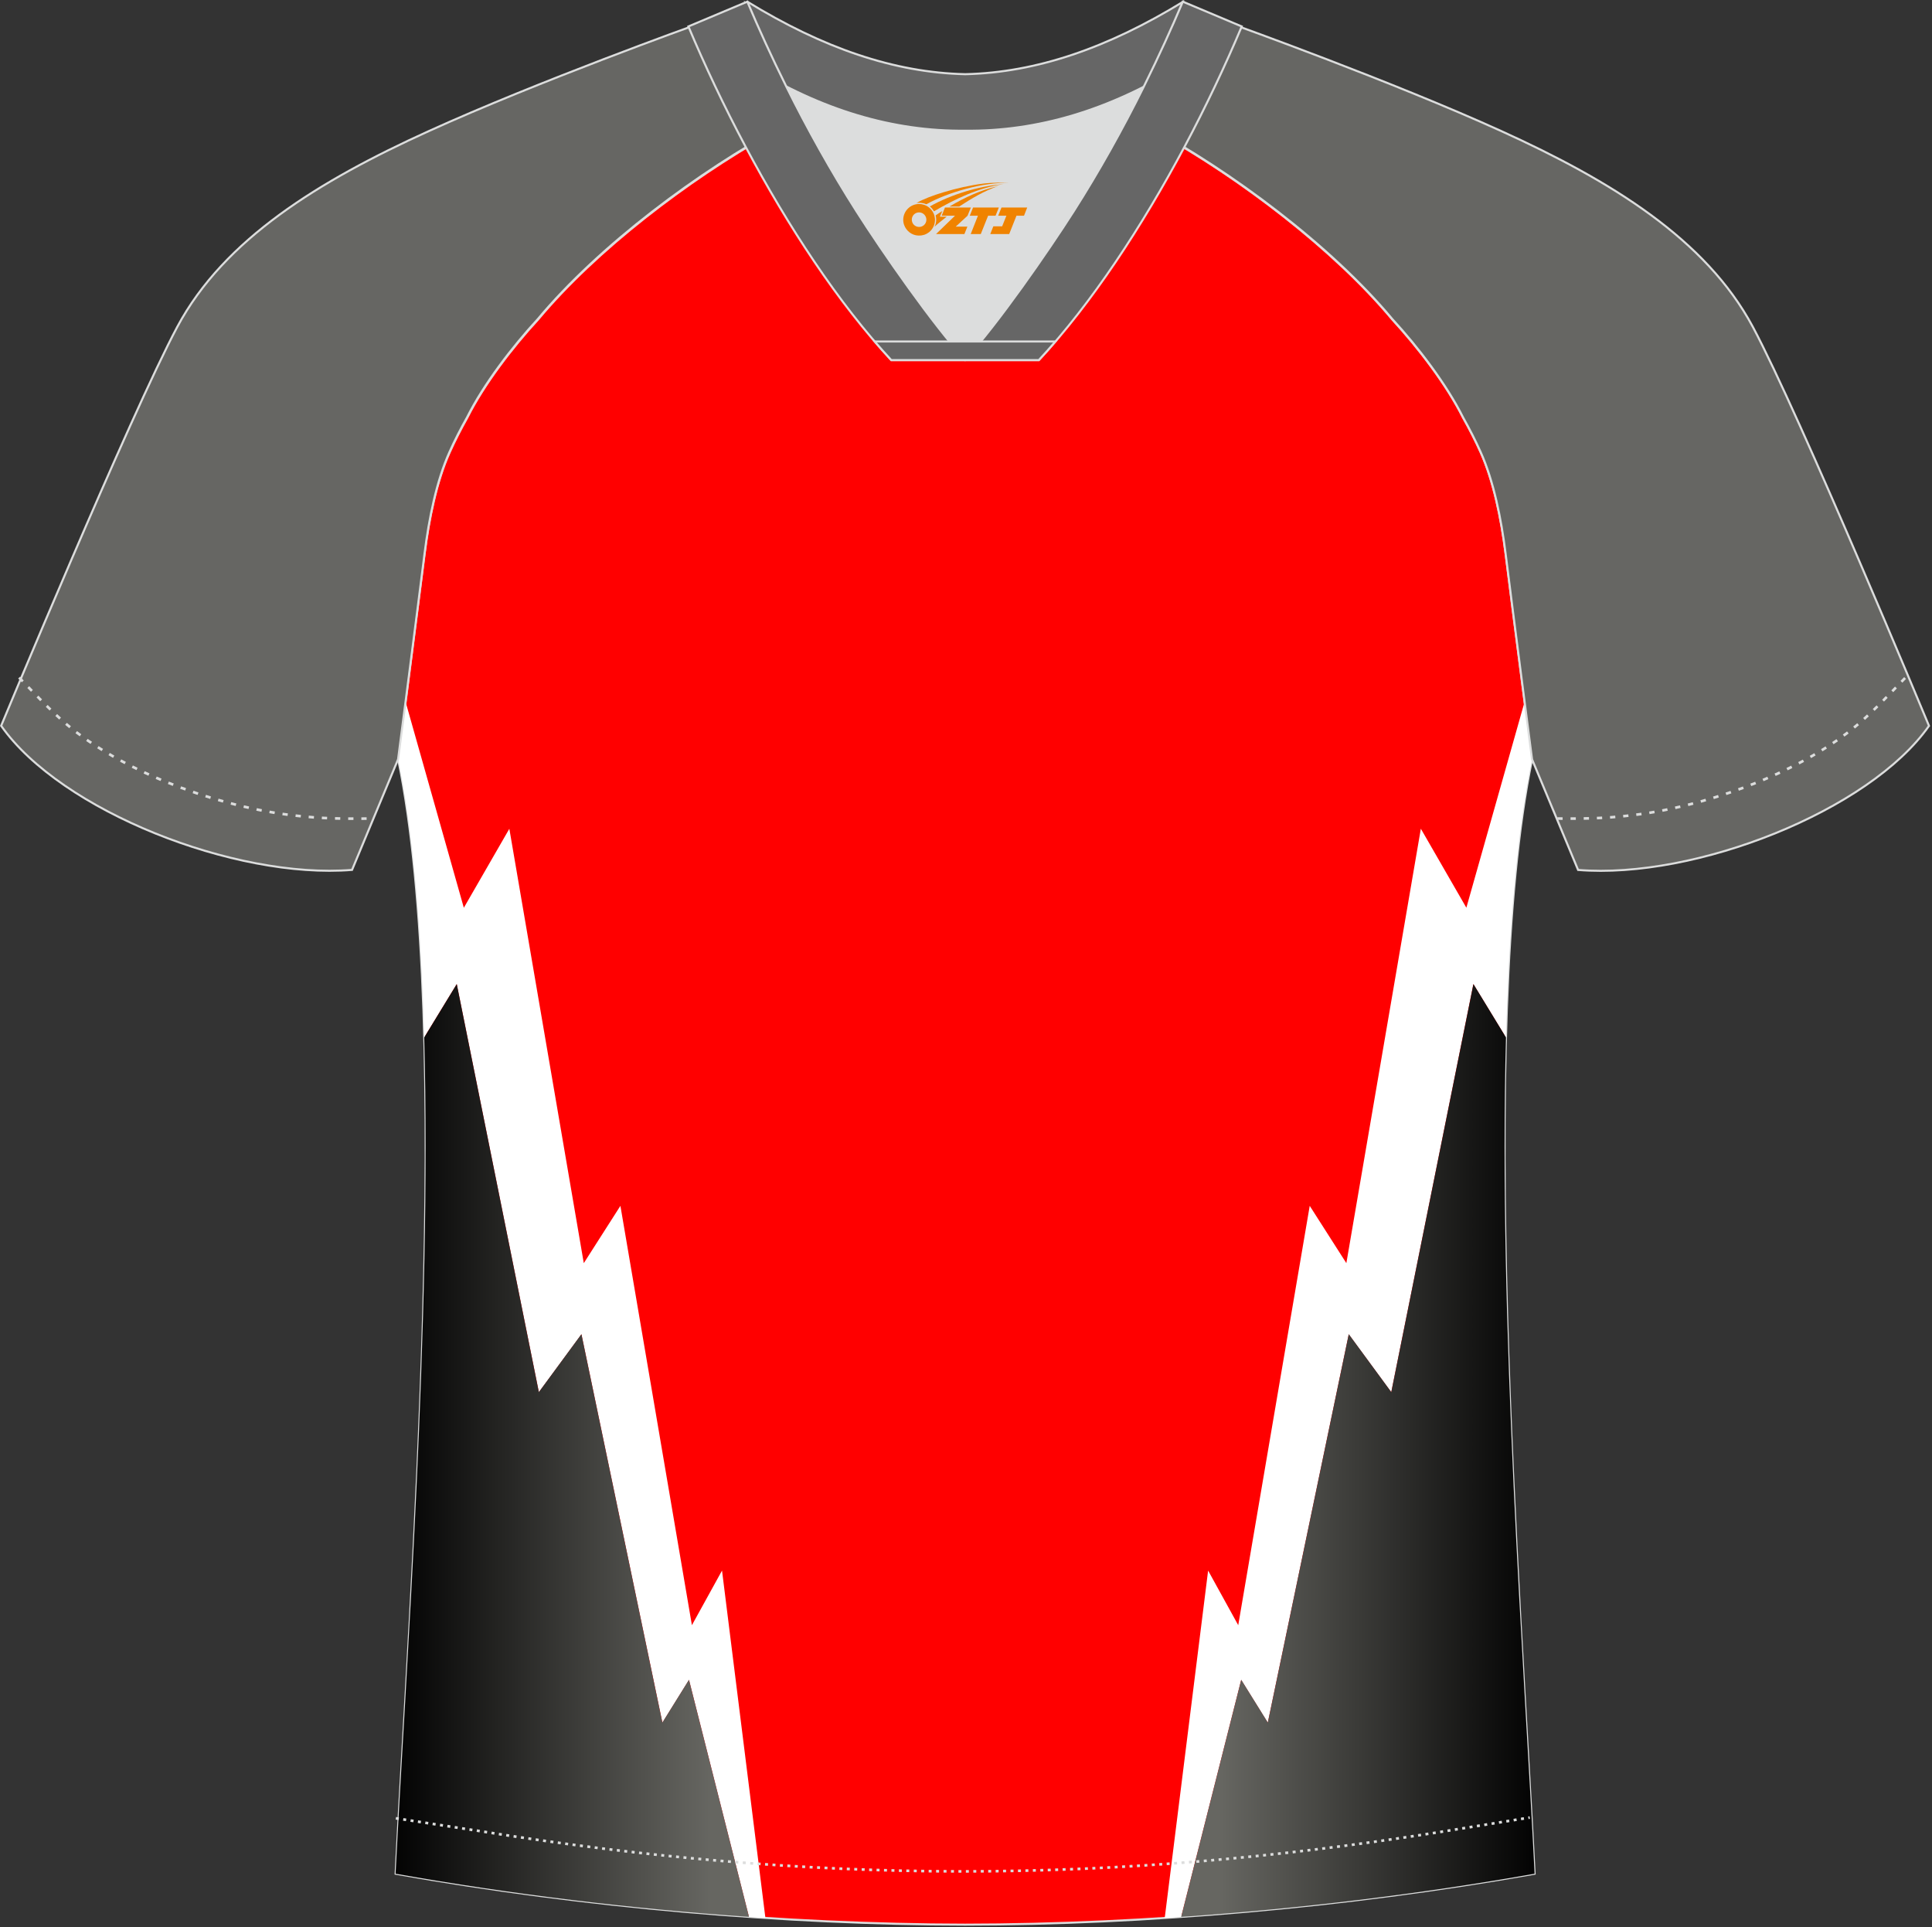 <?xml version="1.0" encoding="utf-8"?>
<!-- Generator: Adobe Illustrator 19.0.0, SVG Export Plug-In . SVG Version: 6.00 Build 0)  -->
<svg xmlns="http://www.w3.org/2000/svg" xmlns:xlink="http://www.w3.org/1999/xlink" version="1.1" id="图层_1" x="0px" y="0px" width="374px" height="373px" viewBox="0 0 374 373" enable-background="new 0 0 374 373" xml:space="preserve">
<rect x="0" y="0" width="374" height="373" fill="#333333" stroke="none"/>
<g id="XMLID_20_">
	<path fill="#FF0000" stroke="#DCDDDD" stroke-width="0.4" stroke-miterlimit="22.926" d="M291.47,107.27   c1.27,10.18,4.85,37.71,5.11,39.69c-10.86,52.55-2.19,162.18,0.49,215.68c-36.81,6.53-75.42,9.83-110.24,9.86   c-34.82-0.04-73.43-3.33-110.24-9.86c2.68-53.5,11.35-163.13,0.49-215.68c0.26-1.98,3.83-29.51,5.11-39.69   c0.85-6.78,2.31-14.06,4.84-19.68c1.01-2.25,2.15-4.48,3.4-6.7c3.26-6.51,8.77-13.67,13.7-19.02   c11.2-13.44,29.03-27.02,44.74-35.86c0.96-0.54-1.02-15.4-0.07-15.9c3.94,3.31,25.19,3.25,30.33,6.12l-2.65,0.68   c6.1,2.82,12.98,4.24,19.71,4.26c6.74-0.02-2.73-1.43,3.36-4.26l5.69-2.51c5.14-2.86,16.2-2.27,20.14-5.59   c0.73,0.39-1.96,16.43-1.22,16.84c15.87,8.82,34.04,22.6,45.4,36.23c4.92,5.36,10.44,12.51,13.7,19.02c1.25,2.22,2.39,4.46,3.4,6.7   C289.16,93.22,290.62,100.5,291.47,107.27z"/>
	<path fill="#FFFFFF" d="M82.12,200.79l6.3-10.33l15.9,78.99l8.24-11.21l15.67,75.17l5.15-8.28L144.99,371   c1.06,0.07,2.12,0.15,3.18,0.21l-8.4-67.24l-5.83,10.57l-13.84-81.16l-7.09,11.09L98.6,160.4l-8.81,15.29l-11.28-39.87   c-0.76,5.86-1.35,10.39-1.44,11.15C80.05,161.39,81.55,180.11,82.12,200.79z"/>
	
		<linearGradient id="SVGID_1_" gradientUnits="userSpaceOnUse" x1="-859.158" y1="-489.87" x2="-927.572" y2="-489.87" gradientTransform="matrix(1 0 0 1 996.485 770.602)">
		<stop offset="0" style="stop-color:#666661"/>
		<stop offset="0.914" style="stop-color:#000000"/>
	</linearGradient>
	<path fill="url(#SVGID_1_)" d="M88.42,190.46l-6.3,10.33c1.5,54.67-3.6,123.04-5.54,161.85c22.56,4,45.79,6.79,68.41,8.35   l-11.62-45.88l-5.15,8.28l-15.67-75.17l-8.24,11.21L88.42,190.46z"/>
	<path fill="#FFFFFF" d="M291.52,200.79l-6.3-10.33l-15.9,78.99l-8.23-11.21l-15.67,75.17l-5.15-8.28L228.65,371   c-1.06,0.07-2.12,0.15-3.18,0.21l8.4-67.24l5.83,10.57l13.84-81.16l7.09,11.09l14.42-84.08l8.81,15.29l11.28-39.87   c0.76,5.86,1.35,10.39,1.44,11.15C293.6,161.39,292.09,180.11,291.52,200.79z"/>
	
		<linearGradient id="SVGID_2_" gradientUnits="userSpaceOnUse" x1="-4494.349" y1="-489.87" x2="-4562.763" y2="-489.87" gradientTransform="matrix(-1 0 0 1 -4258.035 770.602)">
		<stop offset="0" style="stop-color:#666661"/>
		<stop offset="0.914" style="stop-color:#000000"/>
	</linearGradient>
	<path fill="url(#SVGID_2_)" d="M285.23,190.46l6.3,10.33c-1.5,54.67,3.6,123.04,5.54,161.85c-22.56,4-45.79,6.79-68.41,8.35   l11.62-45.88l5.15,8.28l15.67-75.17l8.23,11.21L285.23,190.46z"/>
	<path fill="#666663" stroke="#DCDDDD" stroke-width="0.4" stroke-miterlimit="22.926" d="M221.92,24.33   c7.07-5.95,12.46-12.55,16.99-19.54c0,0,30.63,10.99,51.78,20.61c21.15,9.61,39.53,20.88,48.62,37.85   c9.08,16.97,34.11,77.23,34.11,77.23c-11.56,16.47-45.26,29.73-67.93,27.89l-8.91-21.4c0,0-3.8-29.24-5.12-39.81   c-0.85-6.78-2.31-14.06-4.84-19.68c-1.01-2.25-2.15-4.48-3.4-6.7c-3.26-6.51-8.77-13.67-13.69-19.02   C257.64,47.5,238.28,33.07,221.92,24.33z"/>
	<path fill="#666663" stroke="#DCDDDD" stroke-width="0.4" stroke-miterlimit="22.926" d="M151.72,24.33   c-7.08-5.95-12.46-12.55-16.99-19.54c0,0-30.63,10.99-51.78,20.61C61.8,35,43.41,46.27,34.33,63.24   c-9.08,16.97-34.11,77.23-34.11,77.23c11.56,16.47,45.25,29.73,67.93,27.89l8.91-21.4c0,0,3.8-29.24,5.12-39.81   c0.85-6.78,2.31-14.06,4.84-19.68c1.01-2.25,2.15-4.48,3.4-6.7c3.26-6.51,8.77-13.67,13.7-19.02   C116,47.5,135.36,33.07,151.72,24.33z"/>
	<path fill="none" stroke="#DCDDDD" stroke-width="0.51" stroke-miterlimit="22.926" stroke-dasharray="1.02,1.531" d="   M3.7,131.14c2.92,3.02,6.09,6.41,9.27,9.11c10.32,8.74,27.36,15.21,41.6,17.27c5.61,0.81,10.34,0.99,16.71,0.91"/>
	<path fill="none" stroke="#DCDDDD" stroke-width="0.51" stroke-miterlimit="22.926" stroke-dasharray="0.576,0.865" d="   M76.63,351.91c1.31,0.21,15.14,2.3,16.45,2.51c30.89,4.95,61.95,7.77,93.3,7.77c30.85,0,61.41-2.73,91.81-7.53   c1.81-0.28,16.13-2.59,17.94-2.89"/>
	<path fill="none" stroke="#DCDDDD" stroke-width="0.51" stroke-miterlimit="22.926" stroke-dasharray="1.02,1.531" d="   M368.79,131.22c-2.9,3-6.03,6.35-9.19,9.02c-10.32,8.74-27.36,15.21-41.6,17.27c-5.61,0.81-10.34,0.99-16.71,0.91"/>
	<path fill="#666666" stroke="#DCDDDD" stroke-width="0.4" stroke-miterlimit="22.926" d="M145.36,12.88   c13.69,8.44,27.53,12.57,41.51,12.42c13.98,0.15,27.82-3.98,41.51-12.42c1.75-6.97,0.68-12.56,0.68-12.56   c-14.63,8.96-28.42,13.72-42.2,14.04c-13.77-0.31-27.57-5.07-42.2-14.04C144.67,0.32,143.6,5.92,145.36,12.88z"/>
	<path fill="#DCDDDD" d="M218.04,18.43c-10.31,4.7-20.7,6.99-31.17,6.88c-10.47,0.11-20.86-2.17-31.17-6.88   c-1.16-0.53-2.32-1.09-3.48-1.68c4.1,8.24,8.7,16.46,13.6,24.17c4.88,7.67,14.79,21.97,21.04,28.72l-0.04,0.06   c6.25-6.75,16.15-21.05,21.04-28.72c4.91-7.71,9.5-15.93,13.6-24.17l0.02-0.04C220.34,17.35,219.19,17.9,218.04,18.43z"/>
	<path fill="#666666" stroke="#DCDDDD" stroke-width="0.4" stroke-miterlimit="22.926" d="M152.04,16.39   c-2.68-5.4-5.15-10.81-7.37-16.07l-11.41,4.8c3.2,7.6,6.93,15.49,11.06,23.25c8.22,15.44,17.99,30.33,28.21,41.32h14.28l0.04-0.06   c-6.25-6.75-16.16-21.05-21.04-28.72c-4.91-7.71-9.5-15.93-13.6-24.17C152.16,16.63,152.1,16.51,152.04,16.39z"/>
	<path fill="#666666" stroke="#DCDDDD" stroke-width="0.4" stroke-miterlimit="22.926" d="M221.6,16.39   c2.68-5.4,5.15-10.81,7.37-16.07l11.41,4.8c-3.2,7.6-6.93,15.49-11.06,23.25c-8.22,15.44-17.99,30.33-28.21,41.32h-14.28   l-0.04-0.06c6.25-6.75,16.15-21.05,21.04-28.72c4.91-7.71,9.5-15.93,13.6-24.17C221.48,16.63,221.54,16.51,221.6,16.39z"/>
	<path fill="#666666" stroke="#DCDDDD" stroke-width="0.4" stroke-miterlimit="22.926" d="M186.82,69.69h14.28   c1.08-1.16,2.15-2.36,3.21-3.6h-14.38h-0.09h-6.05h-14.47c1.07,1.24,2.14,2.44,3.21,3.6H186.82z"/>
	
</g>
<g id="图层_x0020_1">
	<path fill="#F08300" d="M175.03,43.56c0.416,1.136,1.472,1.984,2.752,2.032c0.144,0,0.304,0,0.448-0.016h0.016   c0.016,0,0.064,0,0.128-0.016c0.032,0,0.048-0.016,0.08-0.016c0.064-0.016,0.144-0.032,0.224-0.048c0.016,0,0.016,0,0.032,0   c0.192-0.048,0.4-0.112,0.576-0.208c0.192-0.096,0.4-0.224,0.608-0.384c0.672-0.56,1.104-1.408,1.104-2.352   c0-0.224-0.032-0.448-0.08-0.672l0,0C180.87,41.68,180.82,41.51,180.74,41.33C180.27,40.24,179.19,39.48,177.92,39.48C176.23,39.48,174.85,40.85,174.85,42.55C174.85,42.9,174.91,43.24,175.03,43.56L175.03,43.56L175.03,43.56z M179.33,42.58L179.33,42.58C179.3,43.36,178.64,43.96,177.86,43.92C177.07,43.89,176.48,43.24,176.51,42.45c0.032-0.784,0.688-1.376,1.472-1.344   C178.75,41.14,179.36,41.81,179.33,42.58L179.33,42.58z"/>
	<polygon fill="#F08300" points="193.36,40.16 ,192.72,41.75 ,191.28,41.75 ,189.86,45.3 ,187.91,45.3 ,189.31,41.75 ,187.73,41.75    ,188.37,40.16"/>
	<path fill="#F08300" d="M195.33,35.43c-1.008-0.096-3.024-0.144-5.056,0.112c-2.416,0.304-5.152,0.912-7.616,1.664   C180.61,37.81,178.74,38.53,177.39,39.3C177.59,39.27,177.78,39.25,177.97,39.25c0.48,0,0.944,0.112,1.36,0.288   C183.43,37.22,190.63,35.17,195.33,35.43L195.33,35.43L195.33,35.43z"/>
	<path fill="#F08300" d="M180.8,40.9c4-2.368,8.88-4.672,13.488-5.248c-4.608,0.288-10.224,2-14.288,4.304   C180.32,40.21,180.59,40.53,180.8,40.9C180.8,40.9,180.8,40.9,180.8,40.9z"/>
	<polygon fill="#F08300" points="198.85,40.16 ,198.23,41.75 ,196.77,41.75 ,195.36,45.3 ,194.9,45.3 ,193.39,45.3 ,191.7,45.3    ,192.29,43.8 ,194,43.8 ,194.82,41.75 ,193.23,41.75 ,193.87,40.16"/>
	<polygon fill="#F08300" points="187.94,40.16 ,187.3,41.75 ,185.01,43.86 ,187.27,43.86 ,186.69,45.3 ,181.2,45.3 ,184.87,41.75    ,182.29,41.75 ,182.93,40.16"/>
	<path fill="#F08300" d="M193.22,36.02c-3.376,0.752-6.464,2.192-9.424,3.952h1.888C188.11,38.4,190.45,36.97,193.22,36.02z    M182.42,40.84C181.79,41.22,181.73,41.27,181.12,41.68c0.064,0.256,0.112,0.544,0.112,0.816c0,0.496-0.112,0.976-0.32,1.392   c0.176-0.16,0.32-0.304,0.432-0.4c0.272-0.24,0.768-0.64,1.6-1.296l0.32-0.256H181.94l0,0L182.42,40.84L182.42,40.84L182.42,40.84z"/>
</g>
</svg>